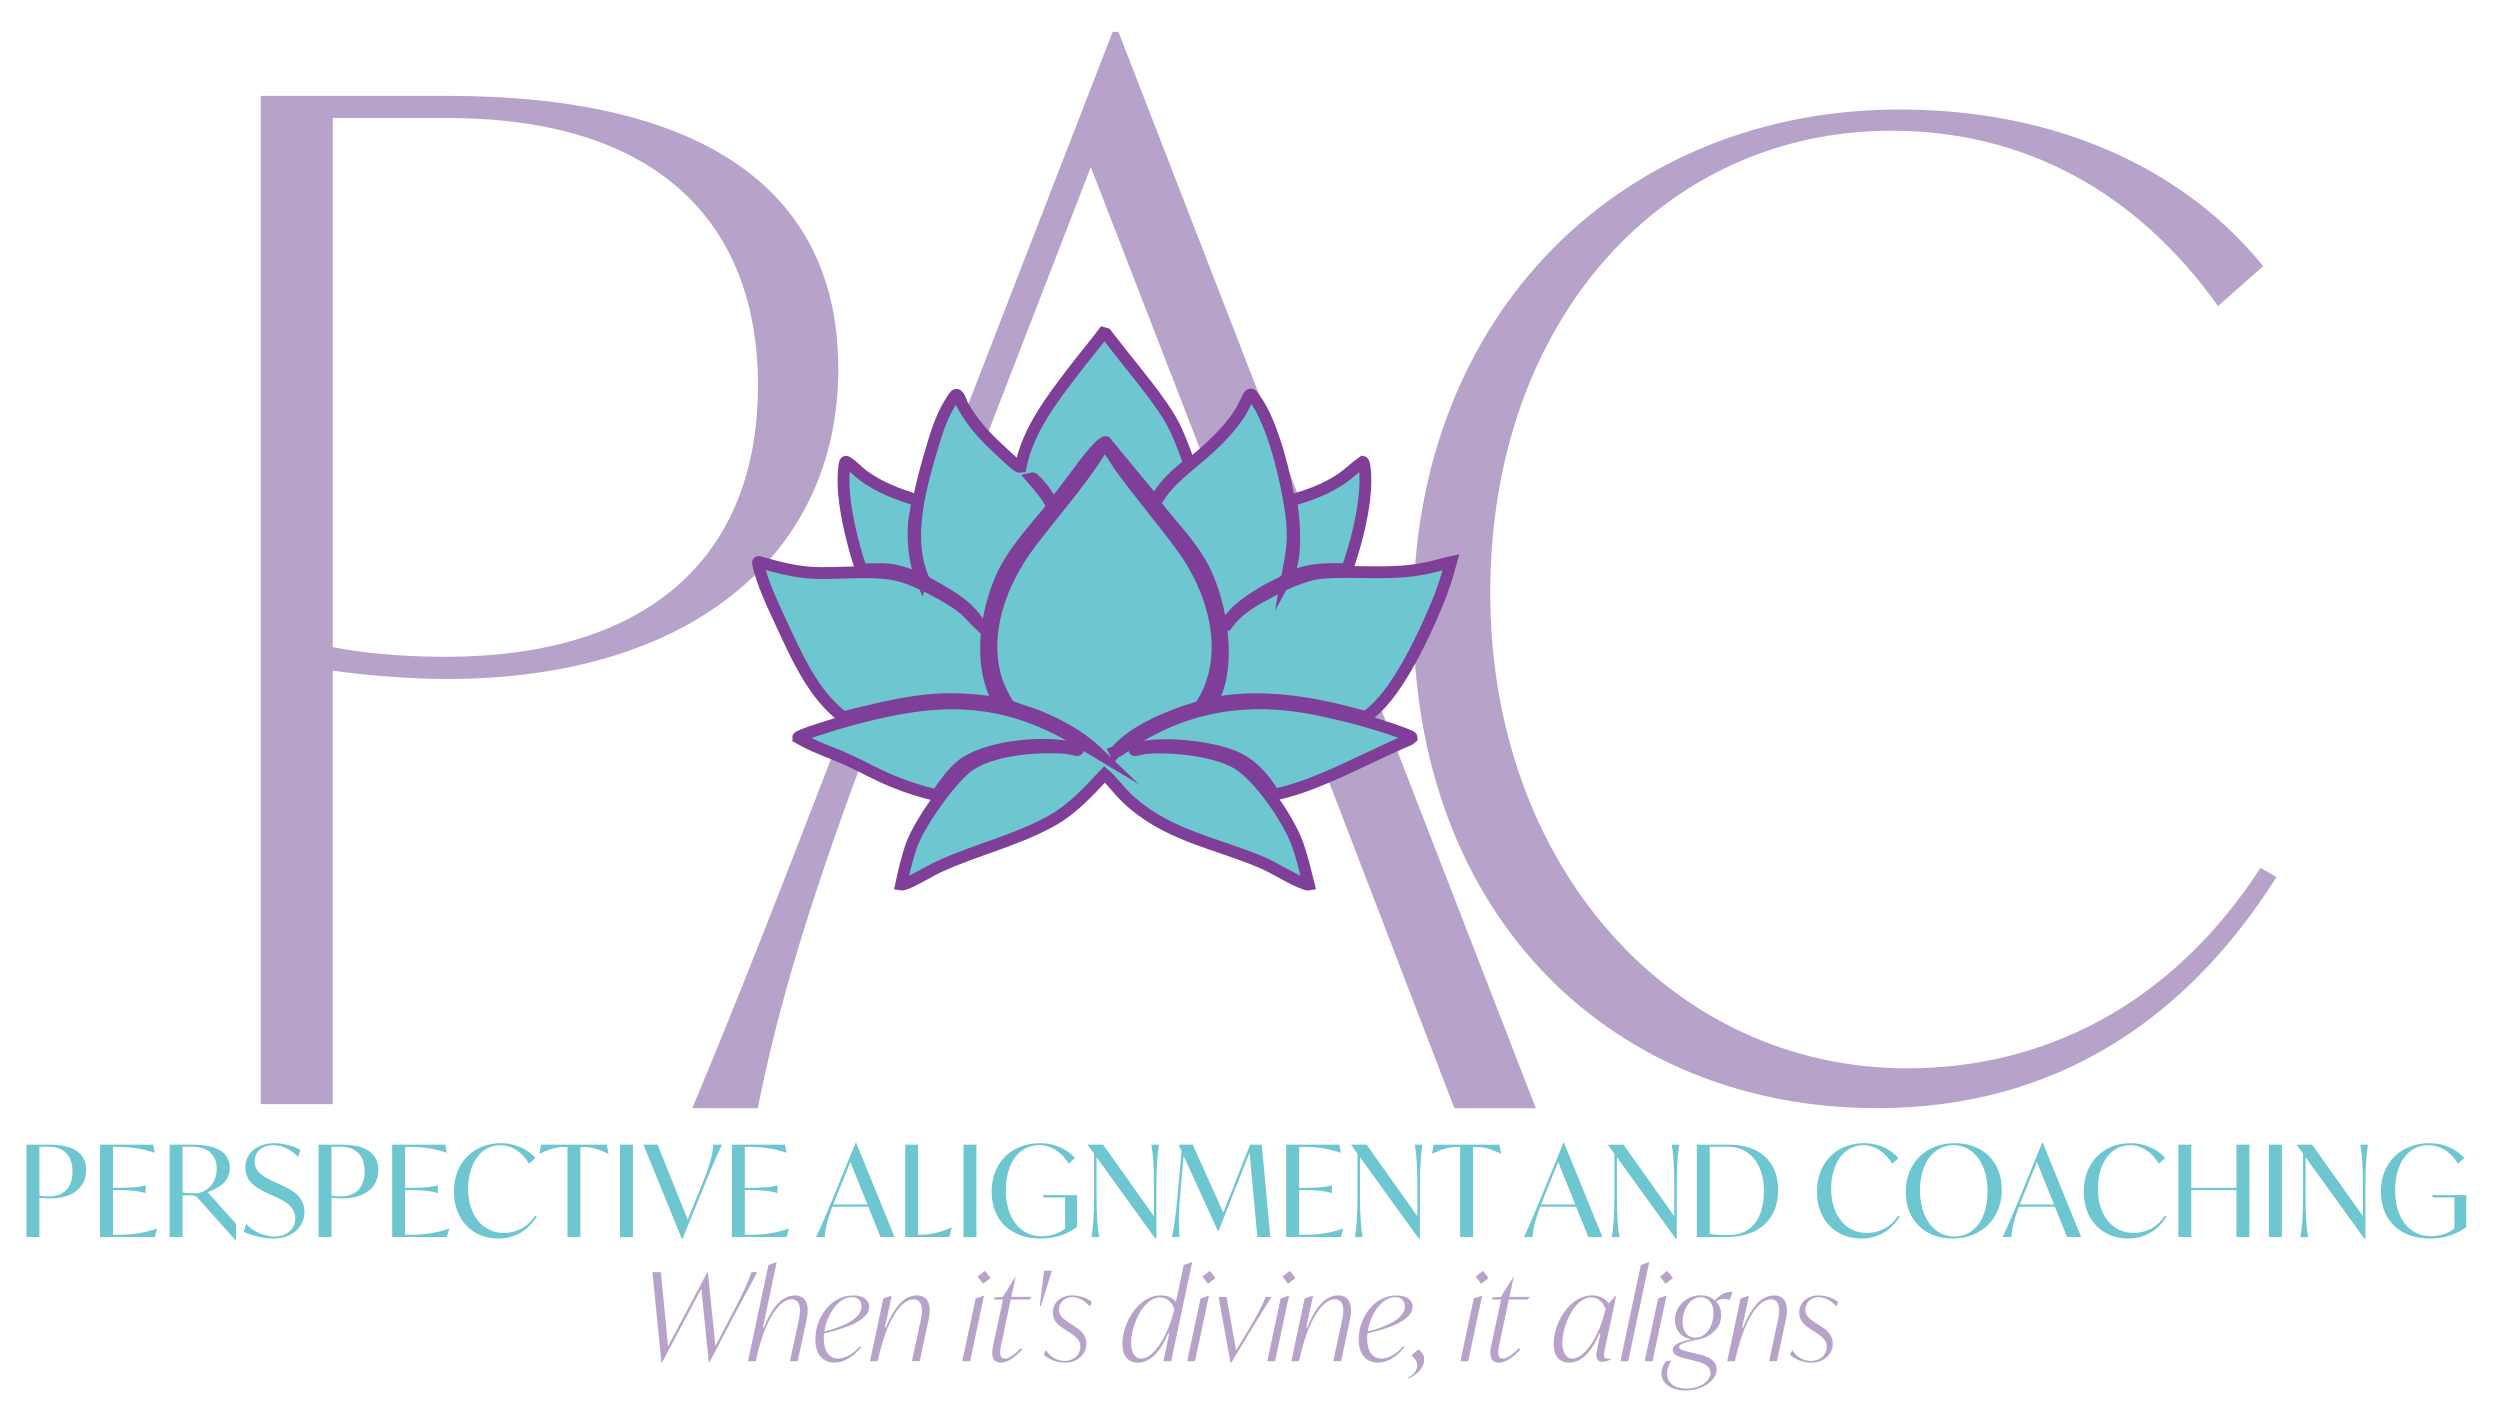 <?xml version="1.0" encoding="UTF-8"?>
<svg id="Layer_1" data-name="Layer 1" xmlns="http://www.w3.org/2000/svg" viewBox="0 0 1692.52 955.83">
  <defs>
    <style>
      .cls-1, .cls-2 {
        fill: #6ec6d1;
      }

      .cls-3 {
        fill: #b7a3c9;
      }

      .cls-2 {
        stroke: #7f3f98;
        stroke-miterlimit: 10;
        stroke-width: 8px;
      }
    </style>
  </defs>
  <path class="cls-3" d="M567.54,249.63c0,127.52-102.2,210.03-264.42,210.03-29.07,0-58.13-2.81-77.83-5.63v293.49h-48.76V64.91h126.58c174.4,0,264.42,64.7,264.42,184.72ZM513.16,260.88c0-107.83-65.64-180.97-210.03-180.97h-77.83v358.18c18.75,3.75,45.01,6.56,75.95,6.56,139.71,0,211.91-69.39,211.91-183.78Z"/>
  <path class="cls-3" d="M757.21,21.58h-3.94l-161.49,416.52c-40.37,104.38-81.73,213.67-123.09,312.14h44.31c11.82-58.1,28.56-122.1,71.88-238.29h114.13c3.16-2.71,6.85-4.7,10.92-5.54.06-.01.13-.03.19-.04.04-.06.07-.1.11-.17.01-.02.02-.03.03-.05,1.12-3.95,2.08-7.82,2.95-11.83,0-.04.01-.06.02-.1h-122.45l19.69-50.22,128.01-330.85,147.7,381.07h-67.99c0,.47.02.94.02,1.4.07,5.45-.06,10.89-.32,16.33h75.18l91.57,238.29h55.14L757.21,21.58Z"/>
  <path class="cls-3" d="M956.78,415.78c0-205.89,143.86-341.66,329.07-341.66,106.99,0,193.31,40.46,246.35,106.09l-30.57,26.97c-55.75-78.22-132.17-118.68-221.18-118.68-153.75,0-271.53,127.67-271.53,312.89s123.18,321.88,282.32,321.88c90.81,0,178.02-41.36,239.16-135.76l10.79,6.29c-60.24,95.3-148.35,156.44-270.63,156.44-176.22,0-313.79-126.77-313.79-334.47Z"/>
  <path class="cls-2" d="M754.84,509.25c4.13-1.34,7.37-4.82,10.99-7.17,37.98-24.66,79.37-31.03,123.71-22.21,18.68,3.72,40.44,9.23,58.26,15.82,1.24.46,7.97,2.77,7.97,3.64l-1.59,1.31c-19.04,8.1-37.48,17.71-56.52,25.79-11.12,4.72-22.76,9.02-34.61,11.45l-.63-.14c-5.86-9.67-13.45-18.77-23.66-24.03-15.04-7.75-47.71-11.19-64.17-8.17-2.27.41-4.41,1.38-6.68,1.8-.12.87,1.06.44,1.57.36,2.25-.36,4.5-1.18,6.88-1.35,17.28-1.26,45.77,1.54,60.93,10.28s35.58,38.85,41.35,55.49c3.02,8.7,5.18,17.8,7.4,26.73-.85.15-1.51-.11-2.28-.38-9.21-3.12-20.53-10.83-30.16-14.87-32.13-13.47-64.55-18.24-91.03-43.58-5.21-4.98-9.36-11.04-14.75-15.74-10.58,11.28-21.67,23.43-35.28,31.07-24.72,13.88-51.68,19.76-77,31.46-7.06,3.26-16.3,9.33-23.2,11.66-.77.26-1.44.52-2.28.38,1.84-8.53,3.86-17.28,6.65-25.55,5.03-14.92,25.08-43.24,37.18-53.36,15.16-12.67,48.72-15.15,67.77-13.56,2.12.18,4.42.9,6.53,1.23.51.08,1.58.65,1.47-.26-2.4-.5-4.75-1.35-7.16-1.8-19.27-3.6-56.76.08-72.25,13.17-6.09,5.15-11.21,12.61-15.74,19.14l-.92.46c-10.04-2.3-19.79-5.58-29.32-9.44-10.83-4.39-20.58-10.08-31.16-14.84-10.9-4.9-22.48-8.48-32.76-14.68-.02-1.49,24.29-8.87,27.11-9.68,55.48-15.93,100.15-22.07,153.02,6.28l22.26,13.32c-11.6-11.13-26.28-18.97-41.17-24.92-3.31-1.32-16.51-5.26-18.11-6.58-2.42-2-7.7-13.58-8.75-16.91-10.16-32.29,3.06-66.74,22.32-92.45,15.66-20.89,33.31-40.4,47.37-62.54.96-1.51,1.71-3.13,2.6-4.67.16-.28.08-.99.83-.61,1.05.52,8.52,12.58,10.02,14.68,13.61,19.03,28.99,36.73,42.72,55.57,19.97,27.4,32.24,66.98,16.68,99.39-.79,1.65-3.4,6.48-4.5,7.6-1.31,1.33-9.62,3.38-12.14,4.32-16.51,6.11-33.9,13.72-45.75,27.12Z"/>
  <path class="cls-2" d="M804.63,314.52c-8.91,6.66-17.9,15.12-22.68,25.27l-33.36-40.46c-1.9-.4-7.87,6.66-9.23,8.28-9.09,10.79-16.8,22.85-25.95,33.62-.65.17-.8-.37-1.11-.78-2.21-3-3.9-6.53-6.38-9.59-1.26-1.56-4.12-4.86-5.55-6.07-.54-.46-.78-1.18-1.69-.96,5.18,5.96,10.28,11.97,13.96,19.03-12.92,16.35-28.05,31.51-35.98,51.19-9.94,24.65-14.23,58.7.23,82.29-12.97-2.24-25.78-3.41-39-2.92-22.47.83-44.31,6.66-66.06,11.93-1.59.12-4.26-2.48-5.59-3.66-16.89-14.93-27.12-37.76-36.48-57.94-5.45-11.76-13.89-29.25-16.42-41.69-.15-.72-.52-1.83.6-1.57,11.38,3.3,23.46,6.52,35.37,7.25,19.31,1.18,43.6-2.9,61.84,2.56,11.16,3.34,33.27,14.78,42.03,22.37,3.49,3.02,6.29,6.82,9.67,9.93.13-.88-.61-1.41-1.06-2.08-8.4-12.5-23.21-19.72-35.95-27-12.62-26.85-3.61-60.42,4.34-87.62,3.05-10.45,6.76-22.87,12.44-32.11.71-1.15,3.35-5.54,4.03-6.14,2.31-2.03,4.09,5.01,4.99,6.62,7.03,12.61,15.65,21.75,26.23,31.39,2.4,2.19,9.36,8.97,11.63,10.16.49.26.91.3,1.45.24,5.06-25.06,21.03-45.5,36.12-65.33,6.49-8.52,13.48-16.67,19.89-25.25l1.85.52c12.57,16.53,26.34,32.37,38.21,49.43,3.65,5.25,6.7,10.43,9.43,16.24,1.31,2.8,9.09,21.35,8.21,22.84Z"/>
  <path class="cls-2" d="M871.54,390.14c-.47.85-1.15,2.36-1.75,2.85-2.59,2.14-9.52,4.89-12.93,6.92-8.83,5.28-19.65,11.96-25.33,20.67-.27.41-1.19,1.08-.43,1.51,6.58-8.74,15.01-13.99,24.44-19.13,11.67-6.36,27.05-14.36,40.42-15.26,25.06-1.68,46.54,2.14,72.02-3.52,4.86-1.08,9.56-2.72,14.43-3.72-2.47,9.08-5.5,18.7-9.11,27.44-8.95,21.63-25.61,57.5-42.92,72.8-1.99,1.76-4.89,4.87-7.63,4.23-33.51-9.28-68.35-15.53-103.02-8.6,1.31-2.91,2.99-5.71,4.11-8.72,9.06-24.4,1.92-63.68-10.8-86.02-8.11-14.24-20.4-26.43-30.32-39.41l-.66-1.58c8.61-16.01,23.82-25.45,36.71-37.36,7.83-7.23,15.98-15.87,21.5-24.98,1.03-1.7,5.31-10.95,5.92-11.12,1.65-.46,2.27,1.35,3.19,2.58,12.72,17.15,21.42,54.83,24.51,76.21,2.66,18.41.91,26.68-2.34,44.22,2.67-4.8,4.03-12.04,4.38-17.65.68-10.93.09-22.96-1.96-33.67,11.88-3.34,24.07-7.77,34.33-14.82,5.04-3.47,9.35-7.86,14.33-11.33.62.13,1,2.19,1.09,2.79,2.1,13.65-.95,30.67-4.07,44.09-2.02,8.68-4.69,17.23-7.48,25.68-13.69-.09-28.3-.54-40.37,6.84-1.1.36-.32-1.46-.23-1.93Z"/>
  <path class="cls-2" d="M624.11,392.56c-7.84-3.59-16.22-6.63-24.94-7.25-2.75-.2-14.79.56-15.98-.48-1.3-1.15-4.74-14.23-5.42-16.85-4.31-16.36-8.42-36.77-5.96-53.62.31-2.1.82-2.09,2.45-.98,3.26,2.22,6.59,5.89,9.99,8.41,11.32,8.38,23.45,12.72,36.75,17.02.46.66-2.06,12.58-2.21,14.79-.91,13.23.16,26.72,5.32,38.97Z"/>
  <g>
    <path class="cls-3" d="M512.69,861.27c-4.72,8.69-9.27,17.13-14.15,26.4l-18.37,34.93h-.25l-5.13-50.07-26.65,50.07h-.33l-6.12-61.33h5.71l4.88,50.07,26.65-50.07h.33l5.05,49.99,12.66-24.17c6.12-11.59,9.52-19.37,11.75-25.82h3.97Z"/>
    <path class="cls-3" d="M546.12,893.22l-6.04,28.3h-5.3l6.21-28.88c1.41-6.7.66-12.99-5.05-12.99-8.19,0-18.12,13.16-24.33,41.88h-5.21l13.82-65.13,5.3-1.9h.33l-9.35,44.2h.74c5.79-14.81,12.91-21.68,20.94-21.68s9.93,7.2,7.95,16.22Z"/>
    <path class="cls-3" d="M557.95,902.66c-.17,1.16-.25,2.32-.25,3.48,0,8.61,3.97,13.66,9.52,13.66,4.39,0,10.1-2.73,14.9-8.36l.91.58c-5.96,7.37-12.33,10.51-18.29,10.51-7.2,0-12.75-5.21-12.75-15.73,0-14.73,10.51-29.79,25.49-29.79,6.7,0,11.01,2.9,11.01,7.7,0,9.19-16.3,14.81-30.54,17.96ZM558.12,901.42c11.09-2.73,25.16-8.28,25.16-16.97,0-3.23-1.99-6.29-6.37-6.29-9.77,0-17.13,12.17-18.79,23.26Z"/>
    <path class="cls-3" d="M628.71,893.22l-6.04,28.3h-5.3l6.21-28.88c1.41-6.62.66-12.99-5.05-12.99-8.28,0-18.12,13.16-24.33,41.88h-5.21l9.02-42.46,5.38-1.82h.33l-4.63,21.44h.74c5.79-14.81,12.91-21.68,20.94-21.68s9.93,7.2,7.95,16.22Z"/>
    <path class="cls-3" d="M660.57,879.07l5.3-1.82h.33l-9.44,44.28h-5.3l9.1-42.46ZM661.81,864.25l4.97-3.89,3.81,4.88-5.05,3.89-3.72-4.88Z"/>
    <path class="cls-3" d="M677.7,910.93c-.99,4.55-1.16,8.86,2.65,8.86,2.57,0,6.46-2.73,10.76-7.04l.91.83c-5.05,5.71-10.35,8.94-14.32,8.94-6.29,0-6.62-5.46-5.46-11.09l6.79-31.62h-6.12l.25-1.41,5.79-.41,8.28-13.41h.33l-2.9,13.41h13.82l-1.49,1.82h-12.75l-6.54,31.12Z"/>
    <path class="cls-3" d="M706.83,860.28h5.3l-7.37,23.84h-.83l2.9-23.84Z"/>
    <path class="cls-3" d="M706.58,917.22l1.49-3.23c2.48,4.05,6.95,7.37,12.66,7.37,6.29,0,10.68-4.14,10.68-9.52,0-4.88-3.48-7.12-7.28-9.68l-2.81-1.82c-4.14-2.65-8.52-5.54-8.52-11.75,0-7.04,5.63-11.59,13.24-11.59,5.21,0,10.35,2.07,13.16,4.47l-1.32,3.06c-2.32-2.9-6.79-6.37-12-6.37s-8.94,3.89-8.94,8.36c0,4.72,3.81,6.95,7.12,9.19l2.81,1.82c3.97,2.65,8.61,5.46,8.61,12.17,0,7.61-6.37,12.83-14.48,12.83-4.72,0-10.34-1.66-14.4-5.3Z"/>
    <path class="cls-3" d="M807.13,854.49l-14.24,67.04h-5.3l3.97-18.71h-.74c-5.3,12.75-12.5,19.7-20.53,19.7-7.04,0-10.43-5.13-10.43-12.91,0-13.66,10.59-32.61,26.07-32.61,4.47,0,7.78,1.57,10.18,4.3l5.3-24.91,5.38-1.9h.33ZM795.04,886.19c-1.82-4.8-5.13-7.86-9.68-7.86-11.5,0-19.62,19.45-19.62,30.71,0,5.54,1.99,10.76,6.87,10.76,7.95,0,17.79-14.07,22.43-33.6Z"/>
    <path class="cls-3" d="M812.83,879.07l5.3-1.82h.33l-9.44,44.28h-5.3l9.1-42.46ZM814.08,864.25l4.97-3.89,3.81,4.88-5.05,3.89-3.72-4.88Z"/>
    <path class="cls-3" d="M860.92,877.99c-4.63,7.12-8.61,13.66-15.06,24.25l-12.25,20.28h-.58l-8.03-44.53h5.38l6.46,36.25,7.61-12.58c6.54-10.76,10.76-18.87,12.33-23.67h4.14Z"/>
    <path class="cls-3" d="M867.04,879.07l5.3-1.82h.33l-9.43,44.28h-5.3l9.1-42.46ZM868.28,864.25l4.97-3.89,3.81,4.88-5.05,3.89-3.72-4.88Z"/>
    <path class="cls-3" d="M913.96,893.22l-6.04,28.3h-5.3l6.21-28.88c1.41-6.62.66-12.99-5.05-12.99-8.28,0-18.12,13.16-24.33,41.88h-5.21l9.02-42.46,5.38-1.82h.33l-4.63,21.44h.74c5.79-14.81,12.91-21.68,20.94-21.68s9.93,7.2,7.95,16.22Z"/>
    <path class="cls-3" d="M925.79,902.66c-.17,1.16-.25,2.32-.25,3.48,0,8.61,3.97,13.66,9.52,13.66,4.39,0,10.1-2.73,14.9-8.36l.91.58c-5.96,7.37-12.33,10.51-18.29,10.51-7.2,0-12.75-5.21-12.75-15.73,0-14.73,10.51-29.79,25.49-29.79,6.7,0,11.01,2.9,11.01,7.7,0,9.19-16.3,14.81-30.54,17.96ZM925.96,901.42c11.09-2.73,25.16-8.28,25.16-16.97,0-3.23-1.99-6.29-6.37-6.29-9.77,0-17.13,12.17-18.79,23.26Z"/>
    <path class="cls-3" d="M953.27,932.7c4.05-2.23,6.21-5.21,6.21-8.28,0-2.4-1.41-4.8-3.97-6.7l4.55-4.06c2.73,1.49,4.14,4.06,4.14,6.79,0,4.88-4.22,10.01-10.51,12.83l-.41-.58Z"/>
    <path class="cls-3" d="M997.79,879.07l5.3-1.82h.33l-9.43,44.28h-5.3l9.1-42.46ZM999.03,864.25l4.97-3.89,3.81,4.88-5.05,3.89-3.72-4.88Z"/>
    <path class="cls-3" d="M1014.92,910.93c-.99,4.55-1.16,8.86,2.65,8.86,2.56,0,6.46-2.73,10.76-7.04l.91.83c-5.05,5.71-10.35,8.94-14.32,8.94-6.29,0-6.62-5.46-5.46-11.09l6.79-31.62h-6.12l.25-1.41,5.79-.41,8.28-13.41h.33l-2.9,13.41h13.82l-1.49,1.82h-12.75l-6.54,31.12Z"/>
    <path class="cls-3" d="M1089.24,919.95c.5,0,.99-.08,1.57-.17l-.17.5c-1.65.83-3.64,1.66-5.71,1.66-5.13,0-4.38-5.21-3.89-7.53l2.48-11.59h-.74c-5.3,12.75-12.5,19.7-20.53,19.7-7.04,0-10.43-5.13-10.43-12.91,0-13.66,10.59-32.61,26.07-32.61,5.05,0,8.61,1.99,11.17,5.38l4.8-5.13h.33l-7.78,36.42c-.83,3.97-1.32,6.29,2.81,6.29ZM1087,886.19c-1.82-4.8-5.13-7.86-9.68-7.86-11.5,0-19.62,19.45-19.62,30.71,0,5.54,1.99,10.76,6.87,10.76,7.95,0,17.79-14.07,22.43-33.6Z"/>
    <path class="cls-3" d="M1110.92,856.39l5.3-1.9h.33l-14.24,67.04h-5.3l13.9-65.13Z"/>
    <path class="cls-3" d="M1122.59,879.07l5.3-1.82h.33l-9.43,44.28h-5.3l9.1-42.46ZM1123.83,864.25l4.97-3.89,3.81,4.88-5.05,3.89-3.72-4.88Z"/>
    <path class="cls-3" d="M1172.9,874.52l-1.82,5.54c-1.24-.41-2.57-.66-3.89-.66-2.23,0-4.14.58-5.38,1.82,2.23,2.32,3.48,5.54,3.48,9.27,0,8.52-7.04,14.48-14.9,16.22-7.12,1.57-13.57,2.57-13.57,5.3,0,1.41,2.07,2.15,5.21,2.9l9.19,2.23c7.53,1.9,11.01,5.21,11.01,9.93,0,6.79-8.69,14.32-20.94,14.32-9.68,0-16.47-4.63-16.47-11.5,0-2.57.91-5.38,2.9-8.19l3.39-.75h.33c-1.99,3.31-2.81,6.37-2.81,9.02,0,6.29,4.88,10.1,13.16,10.1,9.68,0,16.22-5.38,16.22-10.59,0-3.31-2.48-6.12-8.53-7.61l-9.44-2.4c-4.38-1.16-7.61-2.48-7.61-5.46,0-3.56,4.47-5.63,12.75-7.28-6.79-1.08-11.26-6.21-11.26-13.08,0-9.1,7.78-16.72,17.3-16.72,3.89,0,7.28,1.24,9.77,3.48,2.81-3.23,6.37-5.88,11.92-5.88ZM1160.07,888.92c0-6.29-3.23-10.68-8.69-10.68-7.7,0-12.25,8.94-12.25,16.88,0,6.29,3.31,10.51,8.69,10.51,7.7,0,12.25-8.86,12.25-16.72Z"/>
    <path class="cls-3" d="M1209.07,893.22l-6.04,28.3h-5.3l6.21-28.88c1.41-6.62.66-12.99-5.05-12.99-8.28,0-18.12,13.16-24.33,41.88h-5.21l9.02-42.46,5.38-1.82h.33l-4.63,21.44h.74c5.79-14.81,12.91-21.68,20.94-21.68s9.93,7.2,7.95,16.22Z"/>
    <path class="cls-3" d="M1211.88,917.22l1.49-3.23c2.48,4.05,6.95,7.37,12.66,7.37,6.29,0,10.68-4.14,10.68-9.52,0-4.88-3.48-7.12-7.28-9.68l-2.81-1.82c-4.14-2.65-8.53-5.54-8.53-11.75,0-7.04,5.63-11.59,13.24-11.59,5.21,0,10.35,2.07,13.16,4.47l-1.32,3.06c-2.32-2.9-6.79-6.37-12-6.37s-8.94,3.89-8.94,8.36c0,4.72,3.81,6.95,7.12,9.19l2.81,1.82c3.97,2.65,8.61,5.46,8.61,12.17,0,7.61-6.37,12.83-14.48,12.83-4.72,0-10.34-1.66-14.4-5.3Z"/>
  </g>
  <g>
    <path class="cls-1" d="M58.36,792.14c0,11.68-9.27,19.24-24.22,19.24-2.66,0-5.58-.26-7.47-.52v26.62h-8.76v-62.52h16.23c16.06,0,24.22,6.18,24.22,17.17ZM49.09,793.17c0-9.88-4.98-16.83-16.23-16.83h-6.18v33.06c1.55.34,3.52.6,6.01.6,10.91,0,16.4-6.35,16.4-16.83Z"/>
    <path class="cls-1" d="M106.37,831.73l-1.63,5.75h-37.01v-62.52h35.98l1.03,5.41h-.17c-7.9-2.66-15.89-3.87-23.36-3.87h-4.72v27.65h3.95c9.28,0,15.37-.6,18.03-1.72h.17v5.32h-.17c-2.66-1.12-8.76-2.06-18.03-2.06h-3.95v30.23h4.98c7.38,0,16.49-1.12,24.73-4.21h.17Z"/>
    <path class="cls-1" d="M159.78,828.47v10.91h-.52l-25.42-28.34c-1.2-1.37-2.06-1.8-4.47-1.8h-5.75v28.25h-8.76v-62.52h15.37c16.49,0,25.33,5.15,25.33,15.8,0,8.85-6.87,13.48-15.03,16.32l19.24,21.38ZM146.73,791.37c0-9.1-5.5-15.03-16.83-15.03h-6.27v31c1.98.34,6.18.52,7.9.52,9.36,0,15.2-7.56,15.2-16.49Z"/>
    <path class="cls-1" d="M165.11,833.96l1.55-5.41c4.12,5.07,12.28,8.59,19.24,8.59,8.33,0,14-5.15,14-12.19,0-8.24-7.39-11.94-13.74-14.86l-4.29-1.89c-6.78-3.09-15.8-7.56-15.8-17.78,0-9.45,7.82-16.49,19.75-16.49,7.04,0,14,2.49,17.52,4.55l-1.37,4.81c-3.78-3.95-9.96-7.99-17.09-7.99-7.99,0-12.54,4.98-12.54,10.99,0,7.39,6.53,10.65,13.4,13.83l4.29,1.98c7.73,3.61,16.06,7.73,16.06,18.38s-8.84,18.03-20.95,18.03c-7.47,0-16.14-2.58-20.01-4.55Z"/>
    <path class="cls-1" d="M256.14,792.14c0,11.68-9.27,19.24-24.22,19.24-2.66,0-5.58-.26-7.47-.52v26.62h-8.76v-62.52h16.23c16.06,0,24.22,6.18,24.22,17.17ZM246.86,793.17c0-9.88-4.98-16.83-16.23-16.83h-6.18v33.06c1.55.34,3.52.6,6.01.6,10.91,0,16.4-6.35,16.4-16.83Z"/>
    <path class="cls-1" d="M304.14,831.73l-1.63,5.75h-37.01v-62.52h35.98l1.03,5.41h-.17c-7.9-2.66-15.89-3.87-23.36-3.87h-4.72v27.65h3.95c9.28,0,15.37-.6,18.03-1.72h.17v5.32h-.17c-2.66-1.12-8.76-2.06-18.03-2.06h-3.95v30.23h4.98c7.38,0,16.49-1.12,24.73-4.21h.17Z"/>
    <path class="cls-1" d="M307.32,806.74c0-20.01,13.65-32.8,31.77-32.8,10.13,0,18.55,4.47,23.44,10.05l-4.29,3.86c-4.38-7.3-11.25-12.54-19.58-12.54-13.14,0-21.73,12.54-21.73,29.28,0,18.98,10.39,30.14,24.22,30.14,7.47,0,15.63-3.18,21.21-11.76l1.03.6c-5.67,9.19-14.43,14.94-26.11,14.94-17.18,0-29.97-12.45-29.97-31.77Z"/>
    <path class="cls-1" d="M411.92,781.06h-.17c-6.87-3.26-11.68-4.55-16.83-4.55h-1.98v60.97h-8.76v-60.97h-2.06c-5.15,0-9.96,1.29-16.83,4.55h-.17l1.2-6.1h44.48l1.12,6.1Z"/>
    <path class="cls-1" d="M419.74,774.96h8.76v62.52h-8.76v-62.52Z"/>
    <path class="cls-1" d="M488.78,774.96c-4.12,8.59-7.38,16.57-11.85,27.39l-14.94,36.5h-.34l-26.02-63.89h9.53l20.44,50.75,9.7-23.96c5.84-14.26,7.21-20.78,7.56-26.79h5.92Z"/>
    <path class="cls-1" d="M534.12,831.73l-1.63,5.75h-37.01v-62.52h35.98l1.03,5.41h-.17c-7.9-2.66-15.89-3.87-23.36-3.87h-4.72v27.65h3.95c9.27,0,15.37-.6,18.03-1.72h.17v5.32h-.17c-2.66-1.12-8.76-2.06-18.03-2.06h-3.95v30.23h4.98c7.39,0,16.49-1.12,24.73-4.21h.17Z"/>
    <path class="cls-1" d="M587.88,816.96h-24.39c-3.78,10.05-4.81,15.46-5.07,20.52h-5.93c4.12-8.59,7.39-16.57,11.85-27.39l14.94-36.5h.34l26.02,63.89h-9.53l-8.24-20.52ZM587.28,815.41l-11.59-28.68-9.7,23.96-1.89,4.72h23.19Z"/>
    <path class="cls-1" d="M644.31,831.04l-1.63,6.44h-29.88v-62.52h8.76v60.97h1.63c5.15,0,12.02-.94,20.95-4.89h.17Z"/>
    <path class="cls-1" d="M652.29,774.96h8.76v62.52h-8.76v-62.52Z"/>
    <path class="cls-1" d="M729.15,809.14v21.55c-5.5,4.04-13.31,7.81-24.39,7.81-20.01,0-33.41-11.76-33.41-31.86s14.17-32.72,32.89-32.72c10.05,0,18.46,4.29,23.53,10.05l-4.29,3.86c-4.29-7.21-11.08-12.54-20.01-12.54-13.74,0-22.5,12.11-22.5,30.74s9.62,30.92,24.22,30.92c6.27,0,12.11-2.15,15.89-5.15v-21.12h-14.34l-.94-1.55h23.36Z"/>
    <path class="cls-1" d="M784.63,774.96c-1.12,6.87-1.72,15.29-1.72,27.31v36.24h-.77l-39.76-55.05v26.71c0,12.02.52,20.44,1.72,27.31h-5.15c1.12-6.87,1.72-15.29,1.72-27.31v-29.11l-4.21-5.84v-.26h10.39l34.35,48.43v-21.12c0-12.02-.51-20.44-1.72-27.31h5.15Z"/>
    <path class="cls-1" d="M851.27,837.48l-5.33-57.11-21.04,53.16h-.34l-23.27-51.01-2.4,27.57c-1.12,12.02-1.03,20.52-.34,27.39h-5.15c1.55-6.87,2.66-15.46,3.78-27.48l2.75-30.74-1.89-4.04v-.26h9.45l20.7,45.94,18.12-45.94h7.9l5.84,62.52h-8.76Z"/>
    <path class="cls-1" d="M909.41,831.73l-1.63,5.75h-37.01v-62.52h35.98l1.03,5.41h-.17c-7.9-2.66-15.89-3.87-23.36-3.87h-4.72v27.65h3.95c9.28,0,15.37-.6,18.04-1.72h.17v5.32h-.17c-2.66-1.12-8.76-2.06-18.04-2.06h-3.95v30.23h4.98c7.38,0,16.49-1.12,24.73-4.21h.17Z"/>
    <path class="cls-1" d="M963,774.96c-1.12,6.87-1.72,15.29-1.72,27.31v36.24h-.77l-39.76-55.05v26.71c0,12.02.52,20.44,1.72,27.31h-5.15c1.12-6.87,1.72-15.29,1.72-27.31v-29.11l-4.21-5.84v-.26h10.39l34.35,48.43v-21.12c0-12.02-.52-20.44-1.72-27.31h5.15Z"/>
    <path class="cls-1" d="M1016.25,781.06h-.17c-6.87-3.26-11.68-4.55-16.83-4.55h-1.98v60.97h-8.76v-60.97h-2.06c-5.15,0-9.96,1.29-16.83,4.55h-.17l1.2-6.1h44.48l1.12,6.1Z"/>
    <path class="cls-1" d="M1067.09,816.96h-24.39c-3.78,10.05-4.81,15.46-5.07,20.52h-5.93c4.12-8.59,7.38-16.57,11.85-27.39l14.94-36.5h.34l26.02,63.89h-9.53l-8.24-20.52ZM1066.49,815.41l-11.59-28.68-9.7,23.96-1.89,4.72h23.19Z"/>
    <path class="cls-1" d="M1136.91,774.96c-1.12,6.87-1.72,15.29-1.72,27.31v36.24h-.77l-39.76-55.05v26.71c0,12.02.52,20.44,1.72,27.31h-5.15c1.12-6.87,1.72-15.29,1.72-27.31v-29.11l-4.21-5.84v-.26h10.39l34.35,48.43v-21.12c0-12.02-.52-20.44-1.72-27.31h5.15Z"/>
    <path class="cls-1" d="M1203.81,805.54c0,20.18-13.4,31.95-34.61,31.95h-20.44v-62.52h21.9c19.84,0,33.15,10.73,33.15,30.57ZM1194.19,805.97c0-17.69-9.53-29.63-24.3-29.63h-12.37v59c2.23.51,6.27.77,13.14.77,14.94,0,23.53-10.91,23.53-30.14Z"/>
    <path class="cls-1" d="M1230.09,806.74c0-20.01,13.65-32.8,31.78-32.8,10.13,0,18.55,4.47,23.44,10.05l-4.29,3.86c-4.38-7.3-11.25-12.54-19.58-12.54-13.14,0-21.73,12.54-21.73,29.28,0,18.98,10.39,30.14,24.22,30.14,7.47,0,15.63-3.18,21.21-11.76l1.03.6c-5.67,9.19-14.43,14.94-26.11,14.94-17.18,0-29.97-12.45-29.97-31.77Z"/>
    <path class="cls-1" d="M1290.21,806.82c0-20.09,14.43-32.89,33.06-32.89s31.95,11.94,31.95,31.69-14.43,32.89-33.06,32.89-31.95-11.94-31.95-31.69ZM1345.59,806.57c0-18.72-9.53-31.26-23.01-31.26s-22.76,12.19-22.76,30.57,9.53,31.26,23.27,31.26,22.5-12.11,22.5-30.57Z"/>
    <path class="cls-1" d="M1391.2,816.96h-24.39c-3.78,10.05-4.81,15.46-5.07,20.52h-5.93c4.12-8.59,7.38-16.57,11.85-27.39l14.94-36.5h.34l26.02,63.89h-9.53l-8.24-20.52ZM1390.6,815.41l-11.59-28.68-9.7,23.96-1.89,4.72h23.19Z"/>
    <path class="cls-1" d="M1410.69,806.74c0-20.01,13.65-32.8,31.77-32.8,10.13,0,18.55,4.47,23.44,10.05l-4.29,3.86c-4.38-7.3-11.25-12.54-19.58-12.54-13.14,0-21.73,12.54-21.73,29.28,0,18.98,10.39,30.14,24.22,30.14,7.47,0,15.63-3.18,21.21-11.76l1.03.6c-5.67,9.19-14.43,14.94-26.11,14.94-17.18,0-29.97-12.45-29.97-31.77Z"/>
    <path class="cls-1" d="M1522.85,774.96v62.52h-8.76v-31.77h-30.57v31.77h-8.76v-62.52h8.76v29.2h30.57v-29.2h8.76Z"/>
    <path class="cls-1" d="M1536.08,774.96h8.76v62.52h-8.76v-62.52Z"/>
    <path class="cls-1" d="M1603.14,774.96c-1.12,6.87-1.72,15.29-1.72,27.31v36.24h-.77l-39.76-55.05v26.71c0,12.02.52,20.44,1.72,27.31h-5.15c1.12-6.87,1.72-15.29,1.72-27.31v-29.11l-4.21-5.84v-.26h10.39l34.35,48.43v-21.12c0-12.02-.51-20.44-1.72-27.31h5.15Z"/>
    <path class="cls-1" d="M1669.7,809.14v21.55c-5.5,4.04-13.31,7.81-24.39,7.81-20.01,0-33.41-11.76-33.41-31.86s14.17-32.72,32.89-32.72c10.05,0,18.46,4.29,23.53,10.05l-4.29,3.86c-4.29-7.21-11.08-12.54-20.01-12.54-13.74,0-22.5,12.11-22.5,30.74s9.62,30.92,24.22,30.92c6.27,0,12.11-2.15,15.89-5.15v-21.12h-14.34l-.94-1.55h23.36Z"/>
  </g>
</svg>